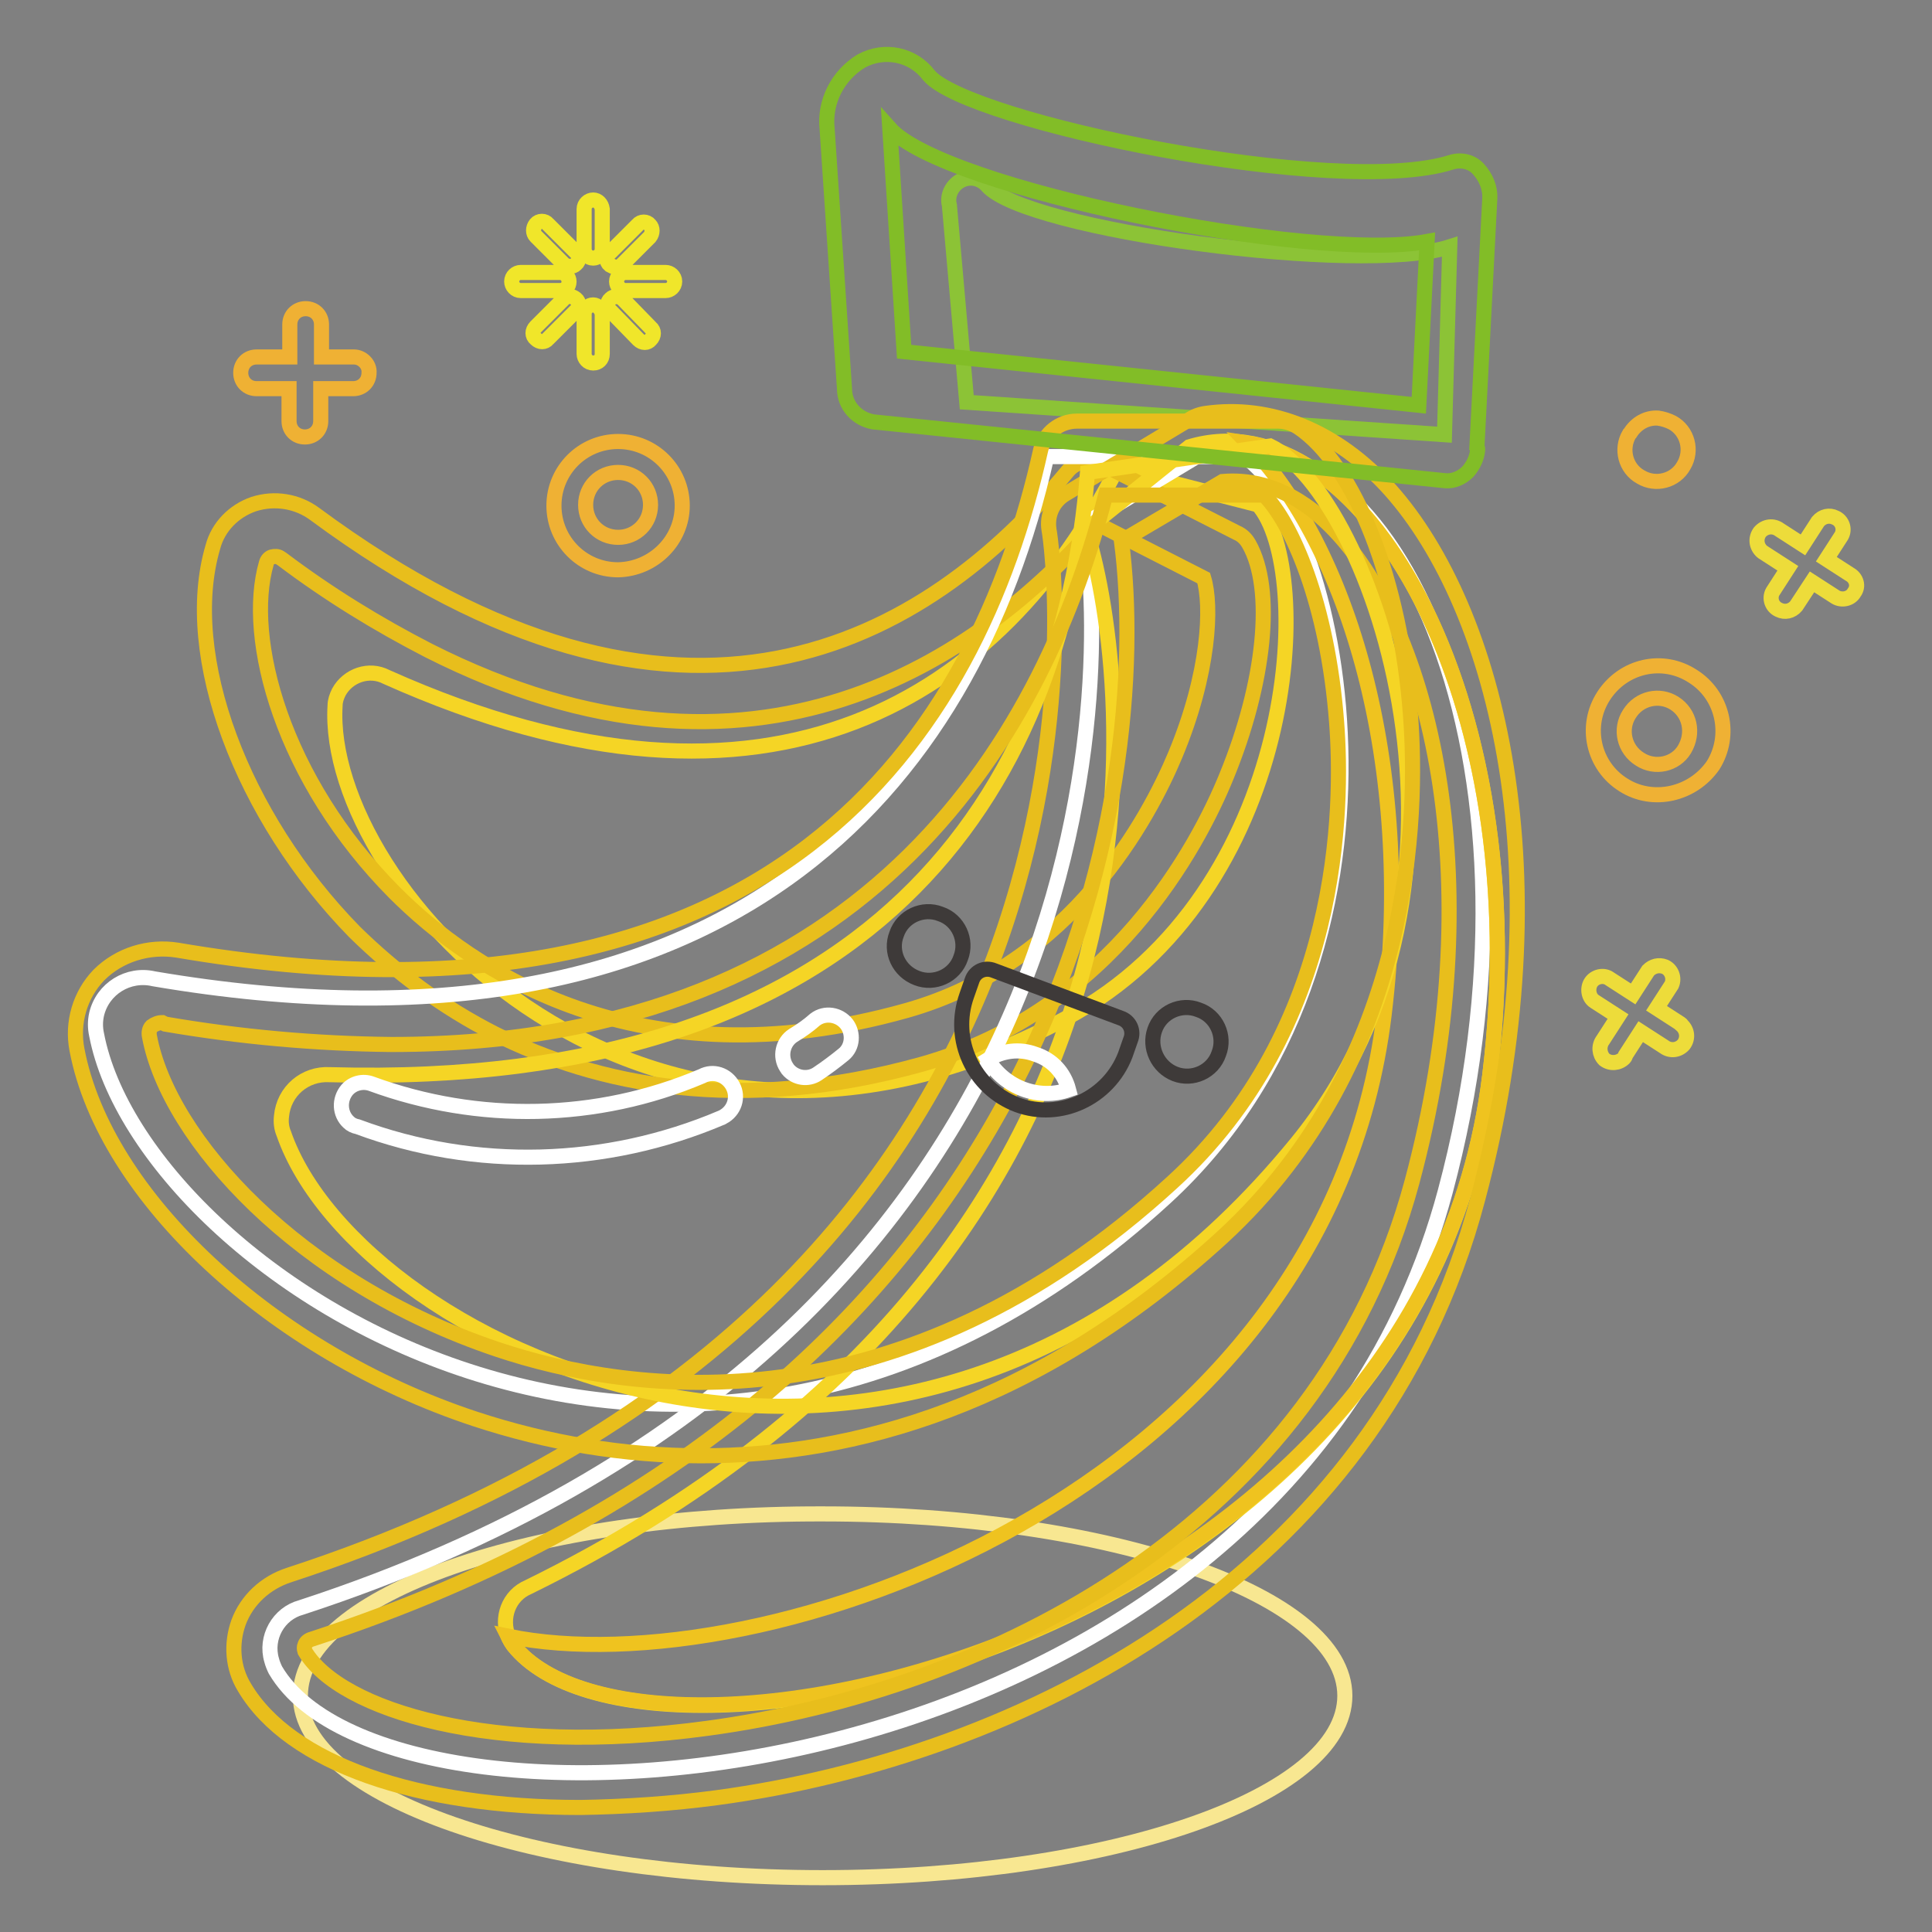 <?xml version="1.0" encoding="utf-8"?>
<!-- Svg Vector Icons : http://www.onlinewebfonts.com/icon -->
<!DOCTYPE svg PUBLIC "-//W3C//DTD SVG 1.1//EN" "http://www.w3.org/Graphics/SVG/1.1/DTD/svg11.dtd">
<svg version="1.1" xmlns="http://www.w3.org/2000/svg" xmlns:xlink="http://www.w3.org/1999/xlink" x="0px" y="0px" viewBox="0 0 256 256" enable-background="new 0 0 256 256" xml:space="preserve">
<rect x="0" y="0" width="256" height="256" fill="#808080" stroke="none"/>
<g> <path stroke-width="2" fill-opacity="0" stroke="#f5d525"  d="M141.3,134.9c30.9-16.6,33-59.4,25.4-68L148,62.1c-15.1,29.6-45.2,50.7-96.8,27.6c-2.3-1.2-5.1-0.2-6.3,2 c-0.3,0.6-0.5,1.2-0.5,1.8C42.9,117.6,85.5,164.8,141.3,134.9z"/> <path stroke-width="2" fill-opacity="0" stroke="#e8be1c"  d="M65.6,137c-6.9-3.5-13.1-8.1-18.6-13.5C32,108.2,24,86.8,28.2,72.5c0.7-2.7,2.8-4.8,5.4-5.7 c2.8-0.9,5.8-0.4,8.1,1.3c48.8,36.1,81.2,16.8,99.8-5.7c1.1-1.3,3-1.7,4.5-0.9l17.9,9.1c0.7,0.3,1.2,0.8,1.6,1.5 c3.4,6,2.1,18.4-3,30.8c-3.7,9.1-15.2,31-40.3,38.1C97.8,147.8,79,143.7,65.6,137z M37.1,73.9c-0.3-0.2-0.7-0.2-1.1-0.1 c-0.3,0.1-0.6,0.4-0.7,0.8c-2.9,10,2.1,28.7,17,43.7c10.1,10.1,32.2,25.6,67.8,15.6c22-6.2,32.2-25.7,35.6-33.8 c4.6-11,4.9-19.9,3.8-23.5l-14.1-7.2c-15.5,17.7-45.1,38.8-88.6,16.8c-6.8-3.5-13.3-7.5-19.4-12.1L37.1,73.9z"/> <path stroke-width="2" fill-opacity="0" stroke="#f8e791"  d="M39.8,224.7c0,13.3,31,24.1,69.2,24.1c38.2,0,69.2-10.8,69.2-24.1c0-13.3-31-24.1-69.2-24.1 C70.7,200.5,39.8,211.3,39.8,224.7L39.8,224.7z"/> <path stroke-width="2" fill-opacity="0" stroke="#8cc336"  d="M191.4,57.6l-63.3-4.3l-2.3-26.1c-0.4-1.5,0.6-3.1,2.1-3.5c1.1-0.3,2.2,0.1,2.9,0.9 c5.1,5.9,49.4,11.9,61.3,8.1L191.4,57.6z"/> <path stroke-width="2" fill-opacity="0" stroke="#ffffff"  d="M154.4,158.7c35.2-32.3,23.4-89.5,10.5-98.2h-26.2c-9.9,44-42.4,82.1-118.3,69.2c-3.4-0.8-6.8,1.3-7.6,4.7 c-0.2,0.9-0.2,1.8,0,2.7C18.9,169,91,216.9,154.4,158.7z"/> <path stroke-width="2" fill-opacity="0" stroke="#ffffff"  d="M191.5,157.9c14.7-54.9-5.1-102.4-31.1-98.5l-16.8,10.1c3.4,18.4,4.9,108-103.7,143.5c-3,0.8-4.8,4-3.9,7 c0.1,0.4,0.3,0.9,0.5,1.3C52.1,247.9,169.5,239.8,191.5,157.9L191.5,157.9z"/> <path stroke-width="2" fill-opacity="0" stroke="#f5d525"  d="M197.4,142.5c6.2-50.5-17.4-90-39.8-83.3l-13.7,11c5.2,15.9,17.9,95-73.9,140.1c-2.6,1.1-3.7,4.1-2.6,6.7 c0.2,0.4,0.4,0.7,0.6,1C85.2,239.7,188.2,217.9,197.4,142.5L197.4,142.5z"/> <path stroke-width="2" fill-opacity="0" stroke="#efc31f"  d="M165.3,58.7c13.1,13.5,22.2,42.2,18.1,75.8c-7.8,63.8-82.8,89.2-116.1,82.3c0.2,0.4,0.4,0.8,0.7,1.2 c17.2,21.6,120.1-0.3,129.4-75.5C202.9,97.9,185.1,61.8,165.3,58.7z"/> <path stroke-width="2" fill-opacity="0" stroke="#e8be1c"  d="M76.9,239.5c-21.6,0-38.5-5.8-44.5-15.9c-1.6-2.6-1.8-5.8-0.8-8.6c1.1-3,3.6-5.3,6.7-6.3 C154,170.9,139.3,71.3,139,70.2c-0.3-1.9,0.5-3.7,2.1-4.7l16.8-10.1c0.5-0.3,1.1-0.5,1.7-0.6c8.8-1.3,17.6,2.3,24.6,10.1 c14.1,15.8,23.1,51,11.6,94C182.5,209.2,135,232.8,95,238.2C89,239,83,239.4,76.9,239.5L76.9,239.5z M148.6,71.7 c4.2,32.3-7.1,112.8-107.3,145.5c-0.4,0.1-0.8,0.4-0.9,0.8c-0.1,0.2-0.1,0.5,0,0.8c4.6,7.8,24.9,14.1,53.4,10.2 c37-5,81-26.7,93.3-72.4c10.6-39.5,2.5-72.1-9.6-85.6c-3.2-3.6-8.5-7.8-15.5-7.2L148.6,71.7z"/> <path stroke-width="2" fill-opacity="0" stroke="#eddc3a"  d="M245.1,76.1l-3.1-2l2-3.1c0.5-0.9,0.1-2-0.8-2.4c-0.8-0.4-1.7-0.2-2.3,0.5l-2,3.1l-3.1-2 c-0.8-0.6-1.9-0.5-2.6,0.3c-0.6,0.8-0.5,1.9,0.3,2.6c0.1,0.1,0.2,0.1,0.3,0.2l3.1,2l-2,3.1c-0.5,0.9-0.1,2,0.8,2.4 c0.8,0.4,1.7,0.2,2.3-0.5l2.1-3.2l3.1,2c0.8,0.5,2,0.3,2.5-0.6C246.3,77.7,246,76.6,245.1,76.1L245.1,76.1z M222.6,135.6l-3.1-2 l2-3.1c0.4-0.9,0-2-0.9-2.4c-0.8-0.3-1.6-0.1-2.2,0.5l-2,3.1l-3.1-2c-0.8-0.6-2-0.3-2.5,0.5c-0.5,0.8-0.3,2,0.5,2.5l3.1,2l-2,3.1 c-0.6,0.8-0.5,1.9,0.2,2.6c0.8,0.6,1.9,0.5,2.6-0.2c0.1-0.1,0.2-0.3,0.2-0.4l2-3.1l3.1,2c0.8,0.6,1.9,0.5,2.6-0.3 c0.6-0.8,0.5-1.9-0.3-2.6C222.8,135.7,222.7,135.7,222.6,135.6L222.6,135.6z"/> <path stroke-width="2" fill-opacity="0" stroke="#efb134"  d="M215.9,57.5c-1.2,2-0.5,4.6,1.5,5.7c2,1.2,4.6,0.5,5.7-1.5c1.2-2,0.5-4.6-1.5-5.7c-0.6-0.3-1.2-0.5-1.9-0.6 c-1.5-0.1-2.9,0.7-3.7,2L215.9,57.5z M215.1,104c-4-2.5-5.2-7.8-2.6-11.8s7.8-5.2,11.8-2.6c4,2.5,5.2,7.8,2.7,11.8 C224.3,105.3,219,106.5,215.1,104z M221.9,93.2c-2-1.3-4.7-0.7-6,1.4c-1.3,2-0.7,4.7,1.4,6c2,1.3,4.7,0.7,5.9-1.3 C224.5,97.1,223.9,94.5,221.9,93.2C221.9,93.2,221.9,93.2,221.9,93.2z M46.9,47.3h-4.3V43c0-1.2-0.9-2.1-2.1-2.1 c-1.2,0-2.1,0.9-2.1,2.1c0,0,0,0,0,0v4.3H34c-1.2,0-2.1,0.9-2.1,2.1s0.9,2.1,2.1,2.1h4.3v4.3c0,1.2,0.9,2.1,2.1,2.1 c1.2,0,2.1-0.9,2.1-2.1v-4.3h4.3c1.2,0,2.1-0.9,2.1-2.1C49,48.3,48,47.3,46.9,47.3C46.9,47.3,46.9,47.3,46.9,47.3L46.9,47.3z  M81.9,75.5c-4.7,0-8.5-3.8-8.5-8.5c0-4.7,3.8-8.5,8.5-8.5c4.7,0,8.5,3.8,8.5,8.5l0,0C90.4,71.6,86.6,75.4,81.9,75.5z M81.9,62.6 c-2.4,0-4.3,1.9-4.3,4.3c0,2.4,1.9,4.3,4.3,4.3s4.3-1.9,4.3-4.3l0,0C86.2,64.5,84.3,62.6,81.9,62.6z"/> <path stroke-width="2" fill-opacity="0" stroke="#f0e62a"  d="M72.6,29.7c-0.4-0.5-1.2-0.5-1.6,0c0,0,0,0,0,0c-0.4,0.5-0.4,1.2,0,1.6l3.7,3.7c0.5,0.4,1.2,0.4,1.6,0 c0.5-0.4,0.5-1.2,0-1.6c0,0,0,0,0,0L72.6,29.7z M82.5,39.6c-0.5-0.4-1.2-0.4-1.6,0c-0.5,0.4-0.5,1.2,0,1.6c0,0,0,0,0,0l3.7,3.8 c0.5,0.5,1.2,0.5,1.6,0c0.5-0.5,0.5-1.2,0-1.6L82.5,39.6z M81.6,35.4c0.3,0,0.6-0.1,0.8-0.3l3.7-3.7c0.4-0.5,0.4-1.2,0-1.6 c-0.4-0.5-1.2-0.5-1.6,0c0,0,0,0,0,0l-3.7,3.7c-0.5,0.4-0.5,1.2,0,1.6c0,0,0,0,0,0C81,35.2,81.3,35.4,81.6,35.4z M74.7,39.6 L71,43.3c-0.5,0.5-0.5,1.2,0,1.6c0.5,0.5,1.2,0.5,1.6,0l0,0l3.7-3.7c0.5-0.5,0.5-1.2,0-1.6S75.2,39.1,74.7,39.6L74.7,39.6z  M75.4,37.3c0-0.6-0.5-1.2-1.2-1.2H69c-0.6,0-1.2,0.5-1.2,1.2c0,0.6,0.5,1.2,1.2,1.2h5.2C74.9,38.5,75.4,38,75.4,37.3 C75.4,37.3,75.4,37.3,75.4,37.3z M88.2,36.1h-5.3c-0.6,0-1.2,0.5-1.2,1.2c0,0.6,0.5,1.2,1.2,1.2h5.3c0.6,0,1.2-0.5,1.2-1.2 S88.8,36.1,88.2,36.1z M78.6,26.5c-0.6,0-1.2,0.5-1.2,1.2v5.3c0,0.6,0.5,1.2,1.2,1.2c0.6,0,1.2-0.5,1.2-1.2c0,0,0,0,0,0v-5.3 C79.7,27,79.2,26.5,78.6,26.5z M78.6,40.4c-0.6,0-1.2,0.5-1.2,1.2v5.3c0,0.6,0.5,1.2,1.2,1.2s1.2-0.5,1.2-1.2c0,0,0,0,0,0v-5.3 C79.7,41,79.2,40.4,78.6,40.4C78.6,40.4,78.6,40.4,78.6,40.4z"/> <path stroke-width="2" fill-opacity="0" stroke="#f5d525"  d="M171.8,151.5c28.3-34.6,9.8-86-3.5-92.4l-24.2,3.5c-3.3,42.2-28.3,81.8-100.4,79.8 c-3.3-0.2-6.1,2.2-6.4,5.5c-0.1,0.8,0,1.6,0.3,2.3C47.6,179.1,120.8,213.9,171.8,151.5L171.8,151.5z"/> <path stroke-width="2" fill-opacity="0" stroke="#e8be1c"  d="M92.9,192.9c-10.2,0-20.3-1.7-30-4.9c-26.9-8.9-49-29.5-52.7-48.9c-0.7-3.6,0.4-7.3,2.9-9.9 c2.7-2.7,6.6-3.9,10.4-3.3c79.2,13.5,106-28.6,114.4-66.3c0.5-2.2,2.5-3.8,4.8-3.8h26.6c1,0,1.9,0.3,2.7,0.8 c7.6,5.1,13.6,20.5,14.9,38.2c1,13,0.5,45.7-24.9,69.1C137.3,186.5,112.8,192.9,92.9,192.9z M21.5,135.5c-0.5,0-1,0.2-1.4,0.5 c-0.3,0.3-0.4,0.8-0.3,1.3c2.5,13.5,19.6,32.6,46.1,41.5c17.9,6,53.3,11,89.4-22.1c22.4-20.4,22.7-49.6,21.8-61.1 c-1.2-15.7-6-26.4-9.6-30h-21c-7.7,30.1-30.1,72.8-94.6,72.8c-10.1-0.1-20.1-1-30-2.7L21.5,135.5z"/> <path stroke-width="2" fill-opacity="0" stroke="#ffffff"  d="M104.4,141.7l-0.2-0.3c-0.9-1.4-0.5-3.3,0.9-4.2c0,0,0,0,0,0c1-0.6,2-1.3,2.9-2.1c1.3-1,3.2-0.7,4.2,0.6 c0.9,1.2,0.8,3-0.4,4c-1.1,0.9-2.3,1.8-3.5,2.6C107.1,143.1,105.4,142.9,104.4,141.7z M46.2,148.7c-1.2-1.1-1.3-3-0.2-4.3 c0.8-0.9,2.1-1.2,3.2-0.8c14.2,5.2,29.9,4.9,43.8-1c1.5-0.8,3.3-0.2,4.1,1.3c0.8,1.5,0.2,3.3-1.3,4.1c-0.1,0-0.1,0.1-0.2,0.1 c-15.3,6.5-32.6,7-48.2,1.2C46.9,149.2,46.5,149,46.2,148.7L46.2,148.7z"/> <path stroke-width="2" fill-opacity="0" stroke="#3e3a39"  d="M121.5,129.6c2.3,0.9,5-0.3,5.8-2.7c0.9-2.3-0.3-5-2.7-5.8c0,0,0,0,0,0c-2.3-0.9-5,0.3-5.8,2.7 C117.9,126.1,119.1,128.7,121.5,129.6C121.5,129.6,121.5,129.6,121.5,129.6z"/> <path stroke-width="2" fill-opacity="0" stroke="#3e3a39"  d="M155.7,142.3c2.3,0.9,5-0.3,5.8-2.7c0.9-2.3-0.3-5-2.7-5.8c-2.3-0.9-5,0.3-5.8,2.7 C152.2,138.8,153.4,141.4,155.7,142.3z"/> <path stroke-width="2" fill-opacity="0" stroke="#3e3a39"  d="M134.8,146.4c-5.8-2.2-8.8-8.6-6.7-14.5l0.7-2c0.4-1.2,1.7-1.8,2.9-1.3c0,0,0,0,0,0l16.8,6.3 c1.2,0.4,1.8,1.7,1.3,2.9c0,0,0,0,0,0l-0.7,2C146.9,145.5,140.5,148.5,134.8,146.4z"/> <path stroke-width="2" fill-opacity="0" stroke="#ffffff"  d="M137.2,139.7c-2.1-0.8-4.4-0.5-6.3,0.7c2.2,3.7,6.7,5.4,10.7,4C141,142.1,139.4,140.4,137.2,139.7z"/> <path stroke-width="2" fill-opacity="0" stroke="#82bd27"  d="M195.8,59.6c-0.1,1.1-0.6,2.1-1.3,2.9c-0.8,0.8-1.9,1.3-3,1.2l-75.8-7.8c-2.2-0.4-3.8-2.2-3.8-4.4 l-2.3-34.4c-0.4-3.6,1.4-7.1,4.5-9c3.1-1.7,6.9-0.9,9,1.9c5.2,6.1,54.1,16.3,69.2,11.5c1.3-0.4,2.7-0.1,3.6,0.9 c1,1.1,1.6,2.5,1.5,4l-1.7,32.8C195.8,59.3,195.8,59.5,195.8,59.6z M119.8,46.6l68.2,7.1l1.1-21.7c-15.2,2.8-64.1-7-71.2-15 L119.8,46.6z"/></g>
</svg>